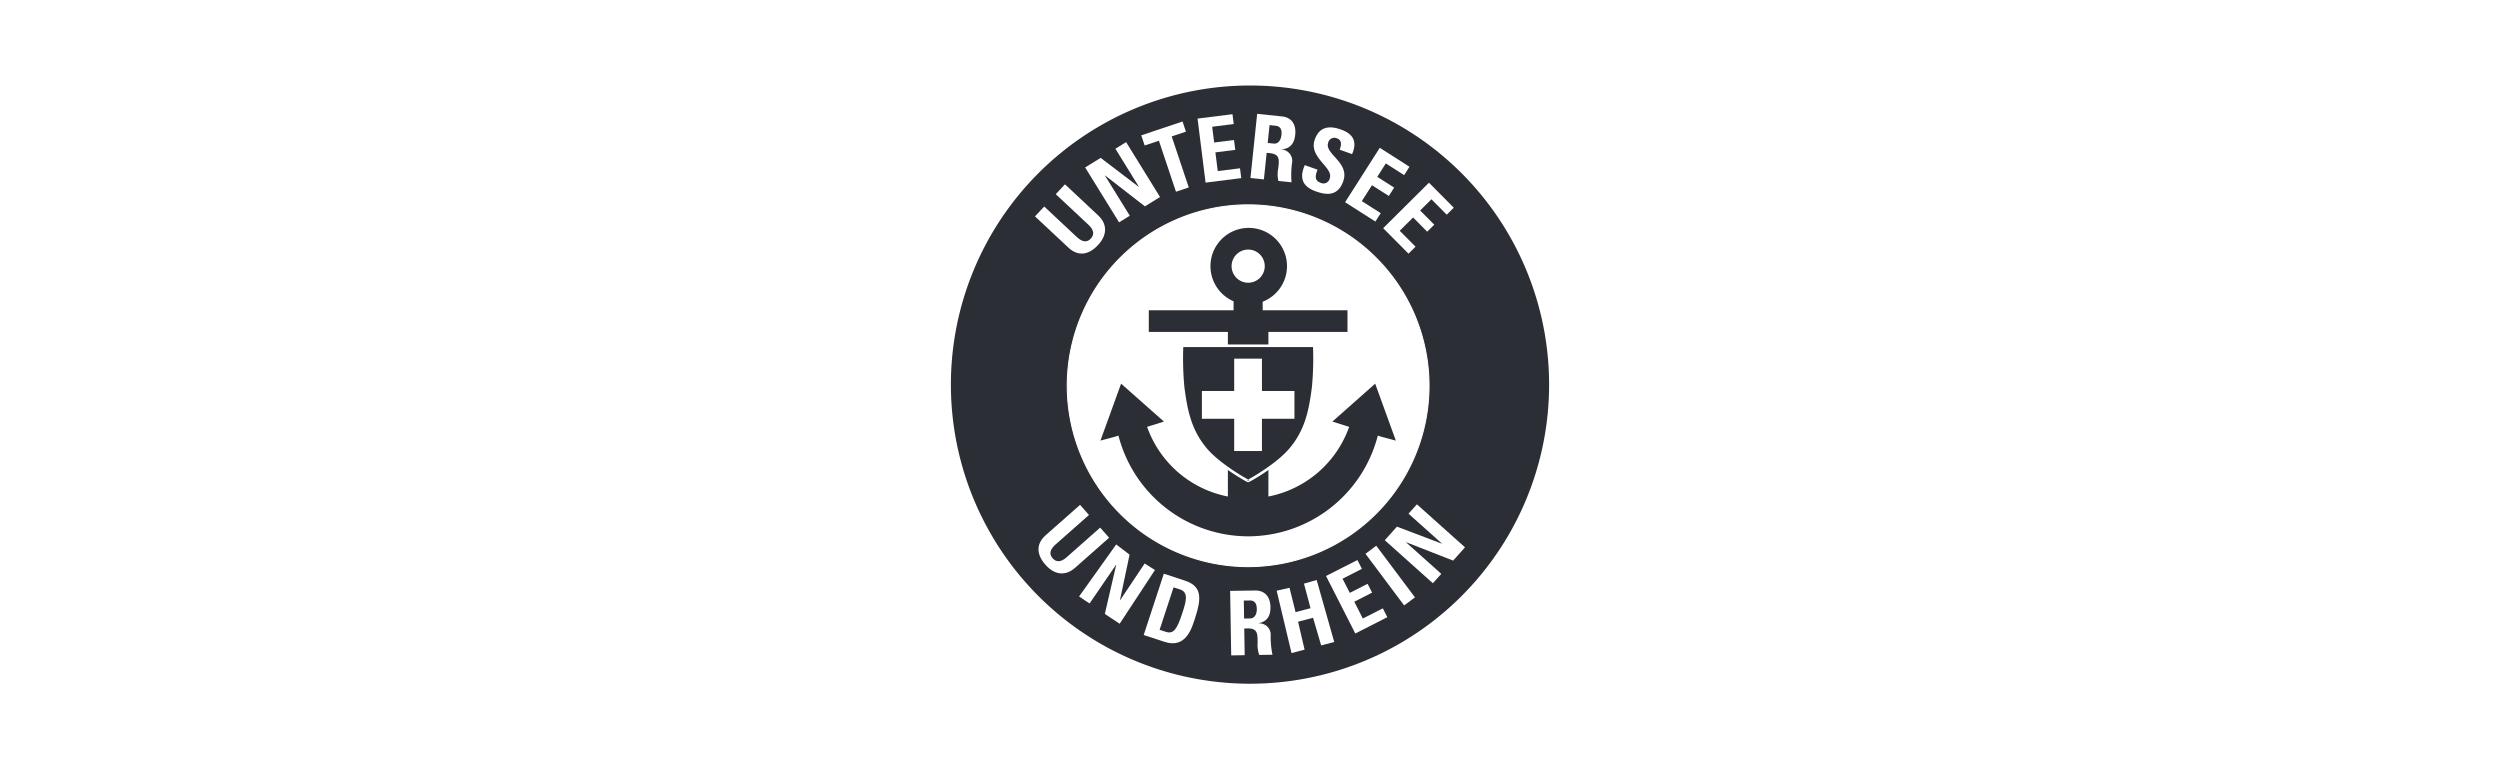 <svg xmlns="http://www.w3.org/2000/svg" xmlns:xlink="http://www.w3.org/1999/xlink" width="650" height="200" viewBox="0 0 650 200">
  <defs>
    <style>
      .cls-1, .cls-6, .cls-7 {
        fill: none;
      }

      .cls-2 {
        clip-path: url(#clip-custom_5);
      }

      .cls-3 {
        fill: #fff;
      }

      .cls-4 {
        clip-path: url(#clip-path);
      }

      .cls-5 {
        fill: #2b2e34;
      }

      .cls-6, .cls-7 {
        stroke: #fff;
      }

      .cls-6 {
        stroke-width: 0.274px;
      }

      .cls-7 {
        stroke-miterlimit: 2;
        stroke-width: 0.686px;
      }
    </style>
    <clipPath id="clip-path">
      <path id="Pfad_73" data-name="Pfad 73" class="cls-1" d="M0,0H650V-200H0Z"/>
    </clipPath>
    <clipPath id="clip-custom_5">
      <rect width="650" height="200"/>
    </clipPath>
  </defs>
  <g id="custom_5" data-name="custom – 5" class="cls-2">
    <rect class="cls-3" width="650" height="200"/>
    <g id="Gruppe_92" data-name="Gruppe 92" transform="translate(0 200)">
      <path id="Pfad_66" data-name="Pfad 66" class="cls-3" d="M0,0H650V-200H0Z"/>
      <g id="Gruppe_70" data-name="Gruppe 70" class="cls-4">
        <g id="Gruppe_64" data-name="Gruppe 64" transform="translate(402.767 -99.999)">
          <path id="Pfad_67" data-name="Pfad 67" class="cls-5" d="M0,0A77.765,77.765,0,0,1-77.766,77.766,77.766,77.766,0,0,1-155.534,0,77.769,77.769,0,0,1-77.766-77.768,77.768,77.768,0,0,1,0,0"/>
        </g>
        <g id="Gruppe_65" data-name="Gruppe 65" transform="translate(277.486 -99.71)">
          <path id="Pfad_68" data-name="Pfad 68" class="cls-3" d="M0,0A47.033,47.033,0,0,1,47.034-47.028,47.03,47.03,0,0,1,94.061,0,47.029,47.029,0,0,1,47.034,47.03,47.033,47.033,0,0,1,0,0"/>
        </g>
        <g id="Gruppe_66" data-name="Gruppe 66" transform="translate(277.486 -99.71)">
          <path id="Pfad_69" data-name="Pfad 69" class="cls-6" d="M0,0A47.033,47.033,0,0,1,47.034-47.028,47.03,47.03,0,0,1,94.061,0,47.029,47.029,0,0,1,47.034,47.03,47.033,47.033,0,0,1,0,0Z"/>
        </g>
        <g id="Gruppe_67" data-name="Gruppe 67" transform="translate(357.548 -100.248)">
          <path id="Pfad_70" data-name="Pfad 70" class="cls-5" d="M0,0-11.131,9.857l3.473,1.091.894.273a27.927,27.927,0,0,1-21,18.12V-13.444H-7.2v-5.638h-22.05v-2.225a9.936,9.936,0,0,0,6.324-9.245A9.951,9.951,0,0,0-32.876-40.5a9.947,9.947,0,0,0-9.951,9.949,9.96,9.96,0,0,0,6.013,9.14v2.33H-58.86v5.638H-38.3V29.341a27.952,27.952,0,0,1-21.005-18.12l.9-.273,3.476-1.091L-66.065,0l-5.366,14.806,3.544-.946,1.139-.348A34.877,34.877,0,0,0-33.075,39.694v0h.091v0A34.864,34.864,0,0,0,.68,13.512l1.148.348,3.544.946ZM-37.332-30.552a4.313,4.313,0,0,1,4.306-4.312,4.313,4.313,0,0,1,4.312,4.312,4.31,4.31,0,0,1-4.312,4.31,4.31,4.31,0,0,1-4.306-4.31"/>
        </g>
        <g id="Gruppe_68" data-name="Gruppe 68" transform="translate(341.715 -110.098)">
          <path id="Pfad_71" data-name="Pfad 71" class="cls-5" d="M0,0H-34.393a80.565,80.565,0,0,0,.27,10.684c.809,6.449,1.944,11.533,6.011,16.314,3.5,4.1,10.887,8.238,10.917,8.127v-.112l0,.112c.029.111,7.418-4.025,10.913-8.127C-2.2,22.217-1.072,17.133-.268,10.684A79.7,79.7,0,0,0,0,0"/>
        </g>
        <g id="Gruppe_69" data-name="Gruppe 69" transform="translate(341.715 -110.098)">
          <path id="Pfad_72" data-name="Pfad 72" class="cls-7" d="M0,0H-34.393a80.565,80.565,0,0,0,.27,10.684c.809,6.449,1.944,11.533,6.011,16.314,3.5,4.1,10.887,8.238,10.917,8.127v-.112l0,.112c.029.111,7.418-4.025,10.913-8.127C-2.2,22.217-1.072,17.133-.268,10.684A79.7,79.7,0,0,0,0,0Z"/>
        </g>
      </g>
      <g id="Gruppe_71" data-name="Gruppe 71" transform="translate(336.553 -98.342)">
        <path id="Pfad_74" data-name="Pfad 74" class="cls-3" d="M0,0H-8.449V-8.408h-7.213V0h-8.4V7.22h8.4v8.387h7.213V7.22H0Z"/>
      </g>
      <g id="Gruppe_73" data-name="Gruppe 73" class="cls-4">
        <g id="Gruppe_72" data-name="Gruppe 72" transform="translate(276.897 -152.076)">
          <path id="Pfad_75" data-name="Pfad 75" class="cls-3" d="M0,0,8.687,8.132c1.831,1.716,2.8,4.559-.123,7.68C5.928,18.627,3.2,18.619.891,16.46L-7.8,8.333l2.4-2.564,8.516,7.972c1.512,1.414,2.707,1.324,3.58.39,1.049-1.119.779-2.329-.582-3.6L-2.4,2.565Z"/>
        </g>
      </g>
      <g id="Gruppe_74" data-name="Gruppe 74" transform="translate(290.958 -142.191)">
        <path id="Pfad_77" data-name="Pfad 77" class="cls-3" d="M0,0-8.82-14.273l4.033-2.488,9.9,7.535.04-.025L-.954-19.136l2.788-1.721L10.651-6.585,6.72-4.154l-10.343-8.03-.041.025L2.786-1.725Z"/>
      </g>
      <g id="Gruppe_75" data-name="Gruppe 75" transform="translate(307.455 -168.412)">
        <path id="Pfad_78" data-name="Pfad 78" class="cls-3" d="M0,0,.886,2.645l-3.7,1.238L1.628,17.149-1.7,18.262-6.143,5l-3.7,1.239L-10.73,3.6Z"/>
      </g>
      <g id="Gruppe_76" data-name="Gruppe 76" transform="translate(313.452 -152.521)">
        <path id="Pfad_79" data-name="Pfad 79" class="cls-3" d="M0,0-2.089-16.646l9.084-1.141.319,2.559-5.6.7.513,4.1,5.165-.648.322,2.561L2.55-7.862,3.162-3l5.787-.723L9.27-1.167Z"/>
      </g>
      <g id="Gruppe_79" data-name="Gruppe 79" class="cls-4">
        <g id="Gruppe_77" data-name="Gruppe 77" transform="translate(328.609 -153.355)">
          <path id="Pfad_80" data-name="Pfad 80" class="cls-3" d="M0,0-3.49-.364-1.749-17.05l6.449.674c2.382.247,3.745,1.933,3.449,4.773C7.93-9.473,6.93-7.967,4.628-7.834l0,.045a2.986,2.986,0,0,1,2.683,3.6A23.148,23.148,0,0,0,7.188.751L3.767.4A7.725,7.725,0,0,1,3.736-2.88c.208-1.989.567-3.657-2.112-3.936l-.9-.094ZM.99-9.473l1.548.16c1.387.144,1.923-1.2,2.037-2.265.163-1.6-.442-2.263-1.554-2.378l-1.545-.163Z"/>
        </g>
        <g id="Gruppe_78" data-name="Gruppe 78" transform="translate(342.088 -150.254)">
          <path id="Pfad_81" data-name="Pfad 81" class="cls-3" d="M0,0C-4.088-1.461-3.992-4.142-2.847-6.812L.459-5.635c-.537,1.512-.929,2.8.889,3.451a1.677,1.677,0,0,0,2.306-1.2c1.02-2.845-5.572-5.395-3.894-10.1.88-2.474,2.766-4.024,6.8-2.584,3.214,1.148,4.3,3.162,2.894,6.39L6.238-10.824c.42-1.183.65-2.459-.679-2.933a1.635,1.635,0,0,0-2.311,1.075c-1.067,3,5.673,5.111,3.9,10.08C5.692,1.488,2.521.9,0,0"/>
        </g>
      </g>
      <g id="Gruppe_80" data-name="Gruppe 80" transform="translate(349.723 -147.42)">
        <path id="Pfad_83" data-name="Pfad 83" class="cls-3" d="M0,0,9.018-14.149l7.721,4.923L15.352-7.05l-4.761-3.038L8.366-6.6l4.392,2.8L11.376-1.628,6.985-4.422,4.349-.289,9.267,2.845,7.879,5.021Z"/>
      </g>
      <g id="Gruppe_81" data-name="Gruppe 81" transform="translate(359.625 -140.674)">
        <path id="Pfad_84" data-name="Pfad 84" class="cls-3" d="M0,0,11.906-11.822l6.449,6.5L16.528-3.507,12.547-7.514,9.615-4.6,13.279-.906,11.447.912,7.783-2.782,4.3.671l4.116,4.14L6.582,6.625Z"/>
      </g>
      <g id="Gruppe_83" data-name="Gruppe 83" class="cls-4">
        <g id="Gruppe_82" data-name="Gruppe 82" transform="translate(288.368 -60.191)">
          <path id="Pfad_85" data-name="Pfad 85" class="cls-3" d="M0,0-8.917,7.879c-1.882,1.66-4.8,2.354-7.635-.85-2.555-2.891-2.287-5.609.082-7.7l8.915-7.874,2.323,2.627L-13.973,1.8c-1.55,1.375-1.574,2.575-.728,3.531,1.014,1.148,2.243.99,3.634-.234l8.744-7.727Z"/>
        </g>
      </g>
      <g id="Gruppe_84" data-name="Gruppe 84" transform="translate(280.556 -44.912)">
        <path id="Pfad_87" data-name="Pfad 87" class="cls-3" d="M0,0,9.656-13.532l3.478,2.655L10.635.952l.038.025,6.385-9.558,2.674,1.7L10.558,7.086,6.7,4.536,9.657-8.228,9.619-8.25,2.732,1.814Z"/>
      </g>
      <g id="Gruppe_87" data-name="Gruppe 87" class="cls-4">
        <g id="Gruppe_85" data-name="Gruppe 85" transform="translate(302.598 -50.84)">
          <path id="Pfad_88" data-name="Pfad 88" class="cls-3" d="M0,0,5.561,1.834c4.371,1.435,4.232,4.611,2.6,9.577-.8,2.454-2.273,8.18-7.968,6.313l-5.43-1.783ZM-1.1,14.587l1.613.526c2.029.669,2.929-.727,4.239-4.717.967-2.943,1.816-5.527-.5-6.285L2.526,3.55Z"/>
        </g>
        <g id="Gruppe_86" data-name="Gruppe 86" transform="translate(323.618 -29.652)">
          <path id="Pfad_89" data-name="Pfad 89" class="cls-3" d="M0,0-3.506.058-3.78-16.719l6.482-.1c2.392-.039,3.951,1.468,4,4.328.033,2.138-.775,3.751-3.048,4.162l0,.049a2.971,2.971,0,0,1,3.1,3.247A22.849,22.849,0,0,0,7.226-.119L3.788-.063a7.7,7.7,0,0,1-.423-3.243c-.032-2,.124-3.7-2.571-3.654l-.907.016ZM-.153-9.523,1.4-9.549c1.4-.024,1.766-1.425,1.75-2.492-.026-1.6-.707-2.2-1.824-2.181L-.228-14.2Z"/>
        </g>
      </g>
      <g id="Gruppe_88" data-name="Gruppe 88" transform="translate(352.378 -35.291)">
        <path id="Pfad_91" data-name="Pfad 91" class="cls-3" d="M0,0-7.611-14.955.551-19.1,1.722-16.81l-5.037,2.564,1.88,3.683L3.2-12.922l1.163,2.3L-.263-8.261l2.22,4.367,5.2-2.646,1.173,2.3Z"/>
      </g>
      <g id="Gruppe_89" data-name="Gruppe 89" transform="translate(365.079 -42.588)">
        <path id="Pfad_92" data-name="Pfad 92" class="cls-3" d="M0,0-10.055-13.423l2.8-2.1L2.812-2.1Z"/>
      </g>
      <g id="Gruppe_90" data-name="Gruppe 90" transform="translate(372.546 -48.356)">
        <path id="Pfad_93" data-name="Pfad 93" class="cls-3" d="M0,0-12.5-11.189l3.156-3.526L2.3-10.3l.029-.036-8.658-7.746,2.181-2.439L8.353-9.337,5.267-5.885-6.927-10.658l-.033.034L2.186-2.441Z"/>
      </g>
      <g id="Gruppe_91" data-name="Gruppe 91" transform="translate(340.739 -41.87)">
        <path id="Pfad_94" data-name="Pfad 94" class="cls-3" d="M0,0-1.707-6.386l3.3-.945L6.161,8.788l-3.4.886L.656,2.494-3.238,3.512l1.687,7.265-3.39.891L-8.806-4.548l3.341-.761,1.573,6.332Z"/>
      </g>
    </g>
  </g>
</svg>
